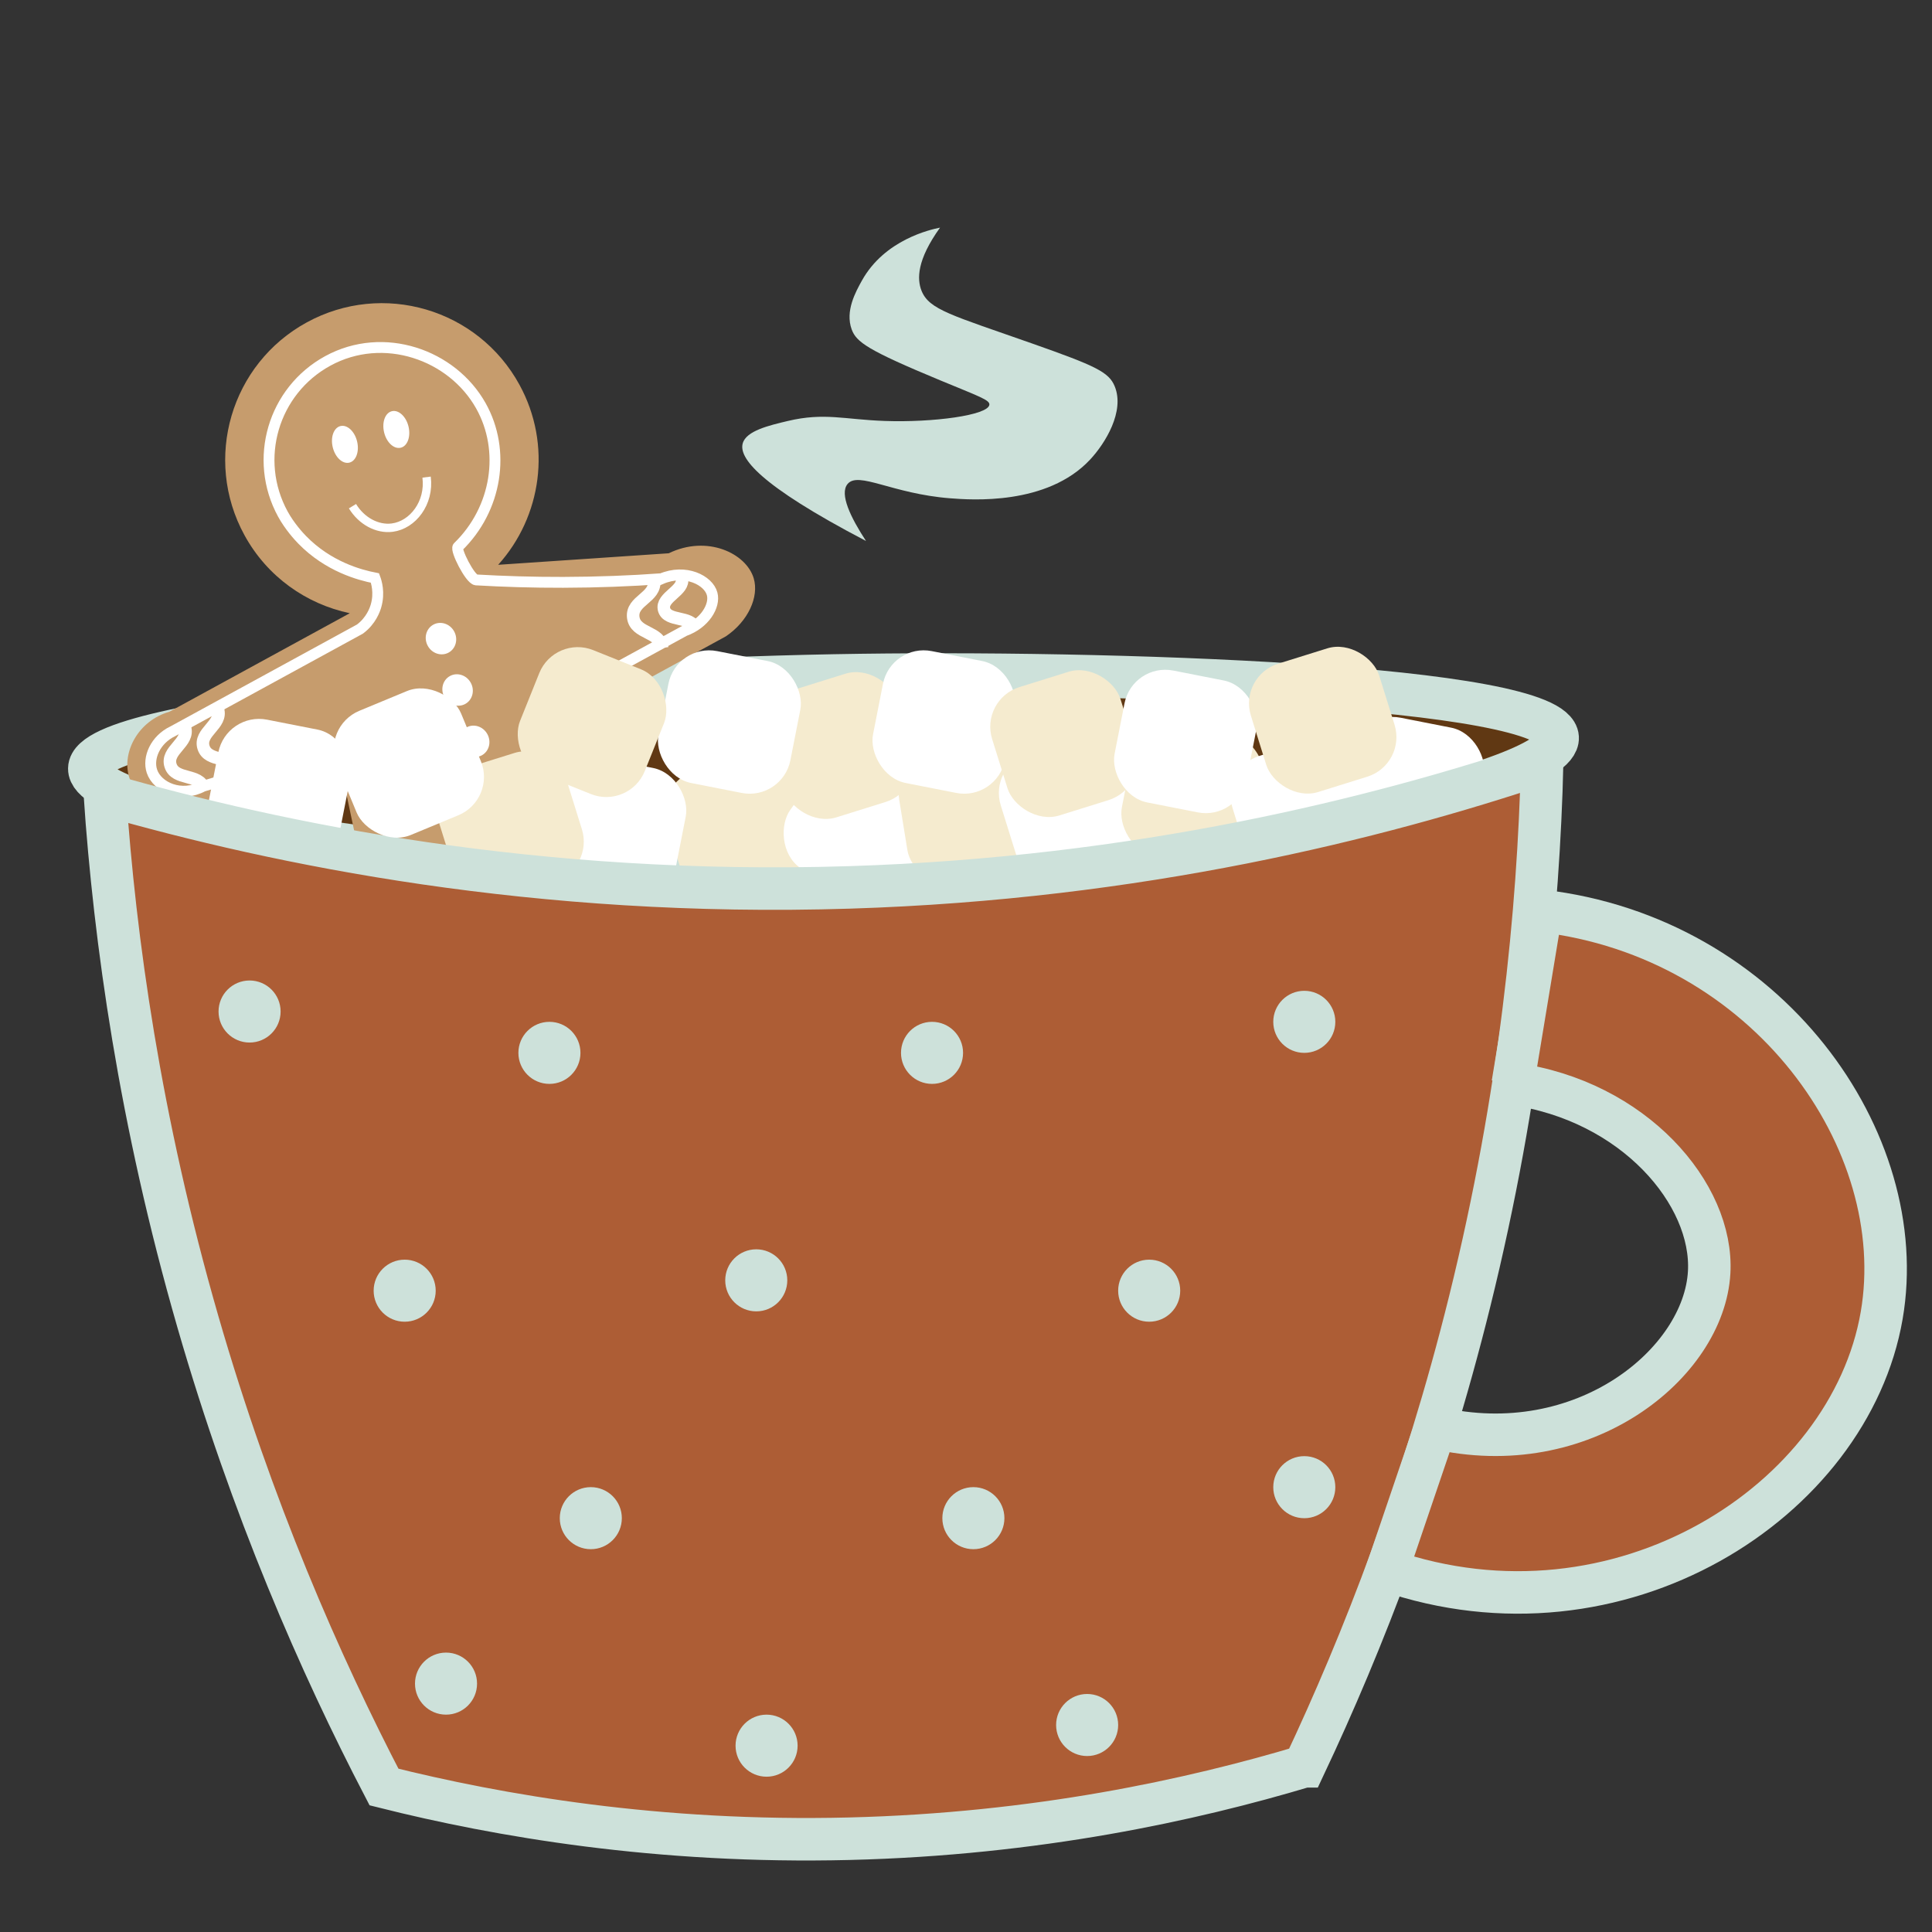 <?xml version="1.0" encoding="UTF-8"?>
<svg id="Capa_2" data-name="Capa 2" xmlns="http://www.w3.org/2000/svg" viewBox="0 0 500 500">
  <rect x="0" y="0" width="500" height="500" fill="#333333" stroke="none"/>
  <path d="M23.11,198.89c.24-13.67,117.49-22.67,192.68-24.08,71.47-1.34,186.52,2.64,187.33,16.06.74,12.31-94.61,32.59-187.33,34.79-94.75,2.25-192.9-14.23-192.68-26.76Z" fill="#603813" stroke="#cde1da" stroke-miterlimit="10" stroke-width="11"/>
  <path d="M173.05,143.19c-14.71.99-29.41,1.99-44.12,2.98,11.22-12.44,14-31.06,5.51-46.59-10.74-19.66-35.38-26.89-55.04-16.15-19.66,10.74-26.89,35.38-16.15,55.04,5.92,10.84,16.07,17.87,27.27,20.23l-46.67,25.49c-8.1,2.34-12.33,10.47-10.46,16.81,2.06,7.01,11.55,11.65,20.06,7.53l34.43-11.41,14.02,66.28c-.63,10.22,6.71,18.05,13.73,18.38,7.73.36,16.53-8.31,15.1-19.73,1.08-11.55,2.17-23.1,3.25-34.66,8.12,10.35,16.24,20.71,24.36,31.06,5.15,6.56,15.18,11.4,21.11,8.19,5.07-2.74,6.95-11.8,4.52-22.19-10.89-19.93-21.77-39.87-32.66-59.8l36.54-19.96c5.77-3.89,8.64-10.23,7.21-15.03-1.94-6.49-12.08-11.3-22.01-6.46Z" fill="#c69c6d"/>
  <path d="M171.11,149.79c-7.96.56-16.43.9-25.38.92-7.89.02-15.41-.22-22.53-.63-1.59-.25-5.41-7.82-4.67-8.54,10.12-9.83,12.41-24.96,5.93-36.51-7.45-13.29-25.21-19.5-39.63-11.63-14.15,7.73-19.36,25.47-11.63,39.63,1.74,3.18,4.15,5.81,5,6.67,6.77,6.95,14.9,9.12,18.84,9.89.34.91,1.28,3.78.26,7.25-.27.93-1.24,3.79-4.14,5.96-16.15,8.82-32.26,17.62-48.41,26.44-4.53,2.14-6.59,6.89-5.43,10.36,1.4,4.19,7.66,6.91,13.21,3.88l44.53-13.23c4.33,25.99,8.67,51.94,12.99,77.94.46.97,3.55,7.12,7.51,6.99,4.54-.15,7.19-8.44,8.28-11.92,1.56-4.92,2.15-46.28,4.12-46.61,5.41-.92,16.91,14.65,30.32,35.2,3.44,5.29,9.94,6.29,13.21,3.88,3.48-2.57,4.35-9.7-.53-14.5l-31.84-58.29,36.05-19.69c5.23-1.86,7.95-6.49,7.13-9.55-.91-3.5-6.89-6.59-13.21-3.88Z" fill="none" stroke="#fff" stroke-miterlimit="10" stroke-width="2.81"/>
  <ellipse cx="89.26" cy="115.01" rx="3.24" ry="4.87" transform="translate(-24.6 24.28) rotate(-13.64)" fill="#fff"/>
  <path d="M105.72,110.38c.63,2.61-.26,5.07-2.01,5.49-1.74.42-3.67-1.35-4.3-3.96-.63-2.61.26-5.07,2.01-5.49,1.74-.42,3.67,1.35,4.3,3.96Z" fill="#fff"/>
  <path d="M91.22,131c2.33,3.83,6.41,6.05,10.29,5.55,5.3-.68,9.75-6.37,8.89-13.07" fill="none" stroke="#fff" stroke-miterlimit="10" stroke-width="2.17"/>
  <ellipse cx="114.13" cy="165.27" rx="3.89" ry="4.12" transform="translate(-65.26 74.93) rotate(-28.64)" fill="#fff"/>
  <ellipse cx="118.43" cy="178.56" rx="3.89" ry="4.12" transform="translate(-71.1 78.62) rotate(-28.64)" fill="#fff"/>
  <ellipse cx="122.73" cy="191.85" rx="3.89" ry="4.12" transform="translate(-76.95 82.31) rotate(-28.64)" fill="#fff"/>
  <path d="M169.28,150.31c.52,4.34-5.92,5.11-5.4,9.45s6.96,3.56,7.48,7.9" fill="none" stroke="#fff" stroke-miterlimit="10" stroke-width="3.24"/>
  <path d="M176.45,149.62c.84,3.24-5.44,4.87-4.59,8.11s7.12,1.6,7.97,4.84" fill="none" stroke="#fff" stroke-miterlimit="10" stroke-width="3.24"/>
  <path d="M47.86,188.26c1.23,3.95-4.96,5.88-3.73,9.83s7.43,2.01,8.66,5.96" fill="none" stroke="#fff" stroke-miterlimit="10" stroke-width="3.24"/>
  <path d="M56.4,183.59c1.23,3.95-4.96,5.88-3.73,9.83s7.43,2.01,8.66,5.96" fill="none" stroke="#fff" stroke-miterlimit="10" stroke-width="3.24"/>
  <path d="M108.12,262.09c4.34-.52,5.11,5.92,9.45,5.4s3.56-6.96,7.9-7.48" fill="none" stroke="#000" stroke-miterlimit="10" stroke-width="3.24"/>
  <path d="M105.02,249.13c5.44-.2,5.67,6.29,11.11,6.09s5.2-6.68,10.64-6.88" fill="none" stroke="#000" stroke-miterlimit="10" stroke-width="3.24"/>
  <path d="M158.74,248.97c3.56-1.94,6.67,3.75,10.23,1.81s.45-7.64,4.01-9.58" fill="none" stroke="#000" stroke-miterlimit="10" stroke-width="3.24"/>
  <path d="M152.51,237.58c3.56-1.94,6.67,3.75,10.23,1.81s.45-7.64,4.01-9.58" fill="none" stroke="#000" stroke-miterlimit="10" stroke-width="3.24"/>
  <g>
    <rect x="173.68" y="196.84" width="34.79" height="34.79" rx="10.74" ry="10.74" transform="translate(-55.15 66.66) rotate(-17.33)" fill="#f5ebcf"/>
    <rect x="141.7" y="197.14" width="34.79" height="34.79" rx="10.74" ry="10.74" transform="translate(44.38 -26.66) rotate(11.12)" fill="#fff"/>
    <rect x="205.18" y="196.89" width="34.79" height="34.79" rx="10.74" ry="10.74" transform="translate(166.21 -89.49) rotate(35.58)" fill="#fff"/>
    <rect x="114.62" y="196.03" width="34.79" height="34.79" rx="10.74" ry="10.74" transform="translate(-57.59 49.03) rotate(-17.33)" fill="#f5ebcf"/>
    <rect x="233.54" y="193.29" width="34.79" height="34.79" rx="10.74" ry="10.74" transform="translate(-30.57 43.02) rotate(-9.24)" fill="#f5ebcf"/>
    <rect x="260.19" y="192.18" width="34.79" height="34.79" rx="10.74" ry="10.74" transform="translate(-49.83 92.22) rotate(-17.33)" fill="#fff"/>
    <rect x="291.28" y="188.36" width="34.79" height="34.79" rx="10.74" ry="10.74" transform="translate(45.5 -55.69) rotate(11.12)" fill="#f5ebcf"/>
    <rect x="320.15" y="192.8" width="34.79" height="34.79" rx="10.74" ry="10.74" transform="translate(-47.29 110.11) rotate(-17.33)" fill="#fff"/>
  </g>
  <rect x="348.25" y="186.73" width="34.79" height="34.79" rx="10.74" ry="10.74" transform="translate(46.25 -66.71) rotate(11.12)" fill="#fff"/>
  <rect x="54.88" y="187.21" width="34.79" height="34.79" rx="10.74" ry="10.74" transform="translate(40.83 -10.1) rotate(11.12)" fill="#fff"/>
  <path d="M337.55,457.13c-29.03,8.69-69.27,17.54-117.75,18.73-49.4,1.22-90.71-5.92-120.42-13.38-16.5-31.7-34.21-72.07-48.17-120.42-15.05-52.15-21.51-98.95-24.08-136.48,45.1,12.96,111.69,26.62,192.68,24.08,75.07-2.35,136.53-17.8,179.3-32.11-.95,37.98-5.49,85.66-18.73,139.16-11.89,48.05-27.76,88.48-42.82,120.42Z" fill="#ad5d35" stroke="#cde1da" stroke-miterlimit="10" stroke-width="11"/>
  <path d="M391.5,280.5c31.38,4.32,51.97,28.56,50.83,48.79-1.33,23.61-32.66,49.12-70.83,40.21-4.18,12.29-8.35,24.59-12.53,36.88,60.1,20.74,119.71-17.79,128.01-65.95,7.76-45.03-29.45-97.91-88.08-104.7-2.47,14.92-4.93,29.84-7.4,44.77Z" fill="#ad5d35" stroke="#cde1da" stroke-miterlimit="10" stroke-width="11"/>
  <circle cx="142.19" cy="272.48" r="8.03" fill="#cde1da"/>
  <circle cx="195.72" cy="331.35" r="8.03" fill="#cde1da"/>
  <circle cx="104.73" cy="334.03" r="8.03" fill="#cde1da"/>
  <circle cx="64.59" cy="261.78" r="8.03" fill="#cde1da"/>
  <circle cx="241.21" cy="272.48" r="8.03" fill="#cde1da"/>
  <circle cx="152.9" cy="392.9" r="8.03" fill="#cde1da"/>
  <circle cx="251.91" cy="392.9" r="8.03" fill="#cde1da"/>
  <circle cx="297.41" cy="334.03" r="8.03" fill="#cde1da"/>
  <circle cx="337.55" cy="264.45" r="8.03" fill="#cde1da"/>
  <circle cx="337.55" cy="384.88" r="8.03" fill="#cde1da"/>
  <circle cx="281.35" cy="446.43" r="8.03" fill="#cde1da"/>
  <circle cx="198.39" cy="451.78" r="8.03" fill="#cde1da"/>
  <circle cx="115.43" cy="435.72" r="8.03" fill="#cde1da"/>
  <rect x="200.23" y="175.53" width="34.79" height="34.79" rx="10.74" ry="10.74" transform="translate(-47.59 73.6) rotate(-17.33)" fill="#f5ebcf"/>
  <rect x="171.36" y="169.48" width="34.79" height="34.79" rx="10.74" ry="10.74" transform="translate(39.6 -32.91) rotate(11.12)" fill="#fff"/>
  <rect x="226.88" y="169.48" width="34.79" height="34.79" rx="10.74" ry="10.74" transform="translate(40.65 -43.62) rotate(11.12)" fill="#fff"/>
  <rect x="257.97" y="175.03" width="34.79" height="34.79" rx="10.74" ry="10.74" transform="translate(-44.83 90.78) rotate(-17.33)" fill="#f5ebcf"/>
  <rect x="135.83" y="169.48" width="34.79" height="34.79" rx="10.74" ry="10.74" transform="translate(80.67 -43.64) rotate(21.88)" fill="#f5ebcf"/>
  <rect x="88.42" y="180.07" width="34.79" height="34.79" rx="10.74" ry="10.74" transform="translate(-67.56 55.59) rotate(-22.52)" fill="#fff"/>
  <rect x="289.4" y="174.52" width="34.79" height="34.79" rx="10.74" ry="10.74" transform="translate(42.79 -55.59) rotate(11.12)" fill="#fff"/>
  <rect x="324.93" y="168.97" width="34.79" height="34.79" rx="10.74" ry="10.74" transform="translate(-39.98 110.45) rotate(-17.33)" fill="#f5ebcf"/>
  <path d="M224.13,140.02c-3.97-6.07-6.92-12.15-4.79-14.75,2.79-3.41,11.54,2.53,26.6,3.69,5.32.41,25.02,1.92,36.17-10.01,3.96-4.24,9.02-12.5,6.38-18.96-1.5-3.69-4.9-5.29-21.28-11.06-20.93-7.37-26.76-8.76-28.72-13.69-1.2-3.02-1.21-7.98,4.79-16.33-2.51.5-14.33,3.13-20.21,13.69-1.61,2.9-4.39,7.88-2.66,12.64,1.2,3.3,4.17,5.41,22.87,13.17,10.1,4.19,12.88,5.09,12.77,6.32-.26,2.74-14.6,4.66-27.13,4.21-10.41-.37-15.57-2.23-25,0-4.94,1.17-10.78,2.55-11.7,5.79-1.04,3.67,3.92,10.65,31.91,25.28Z" fill="#cde1da"/>
</svg>